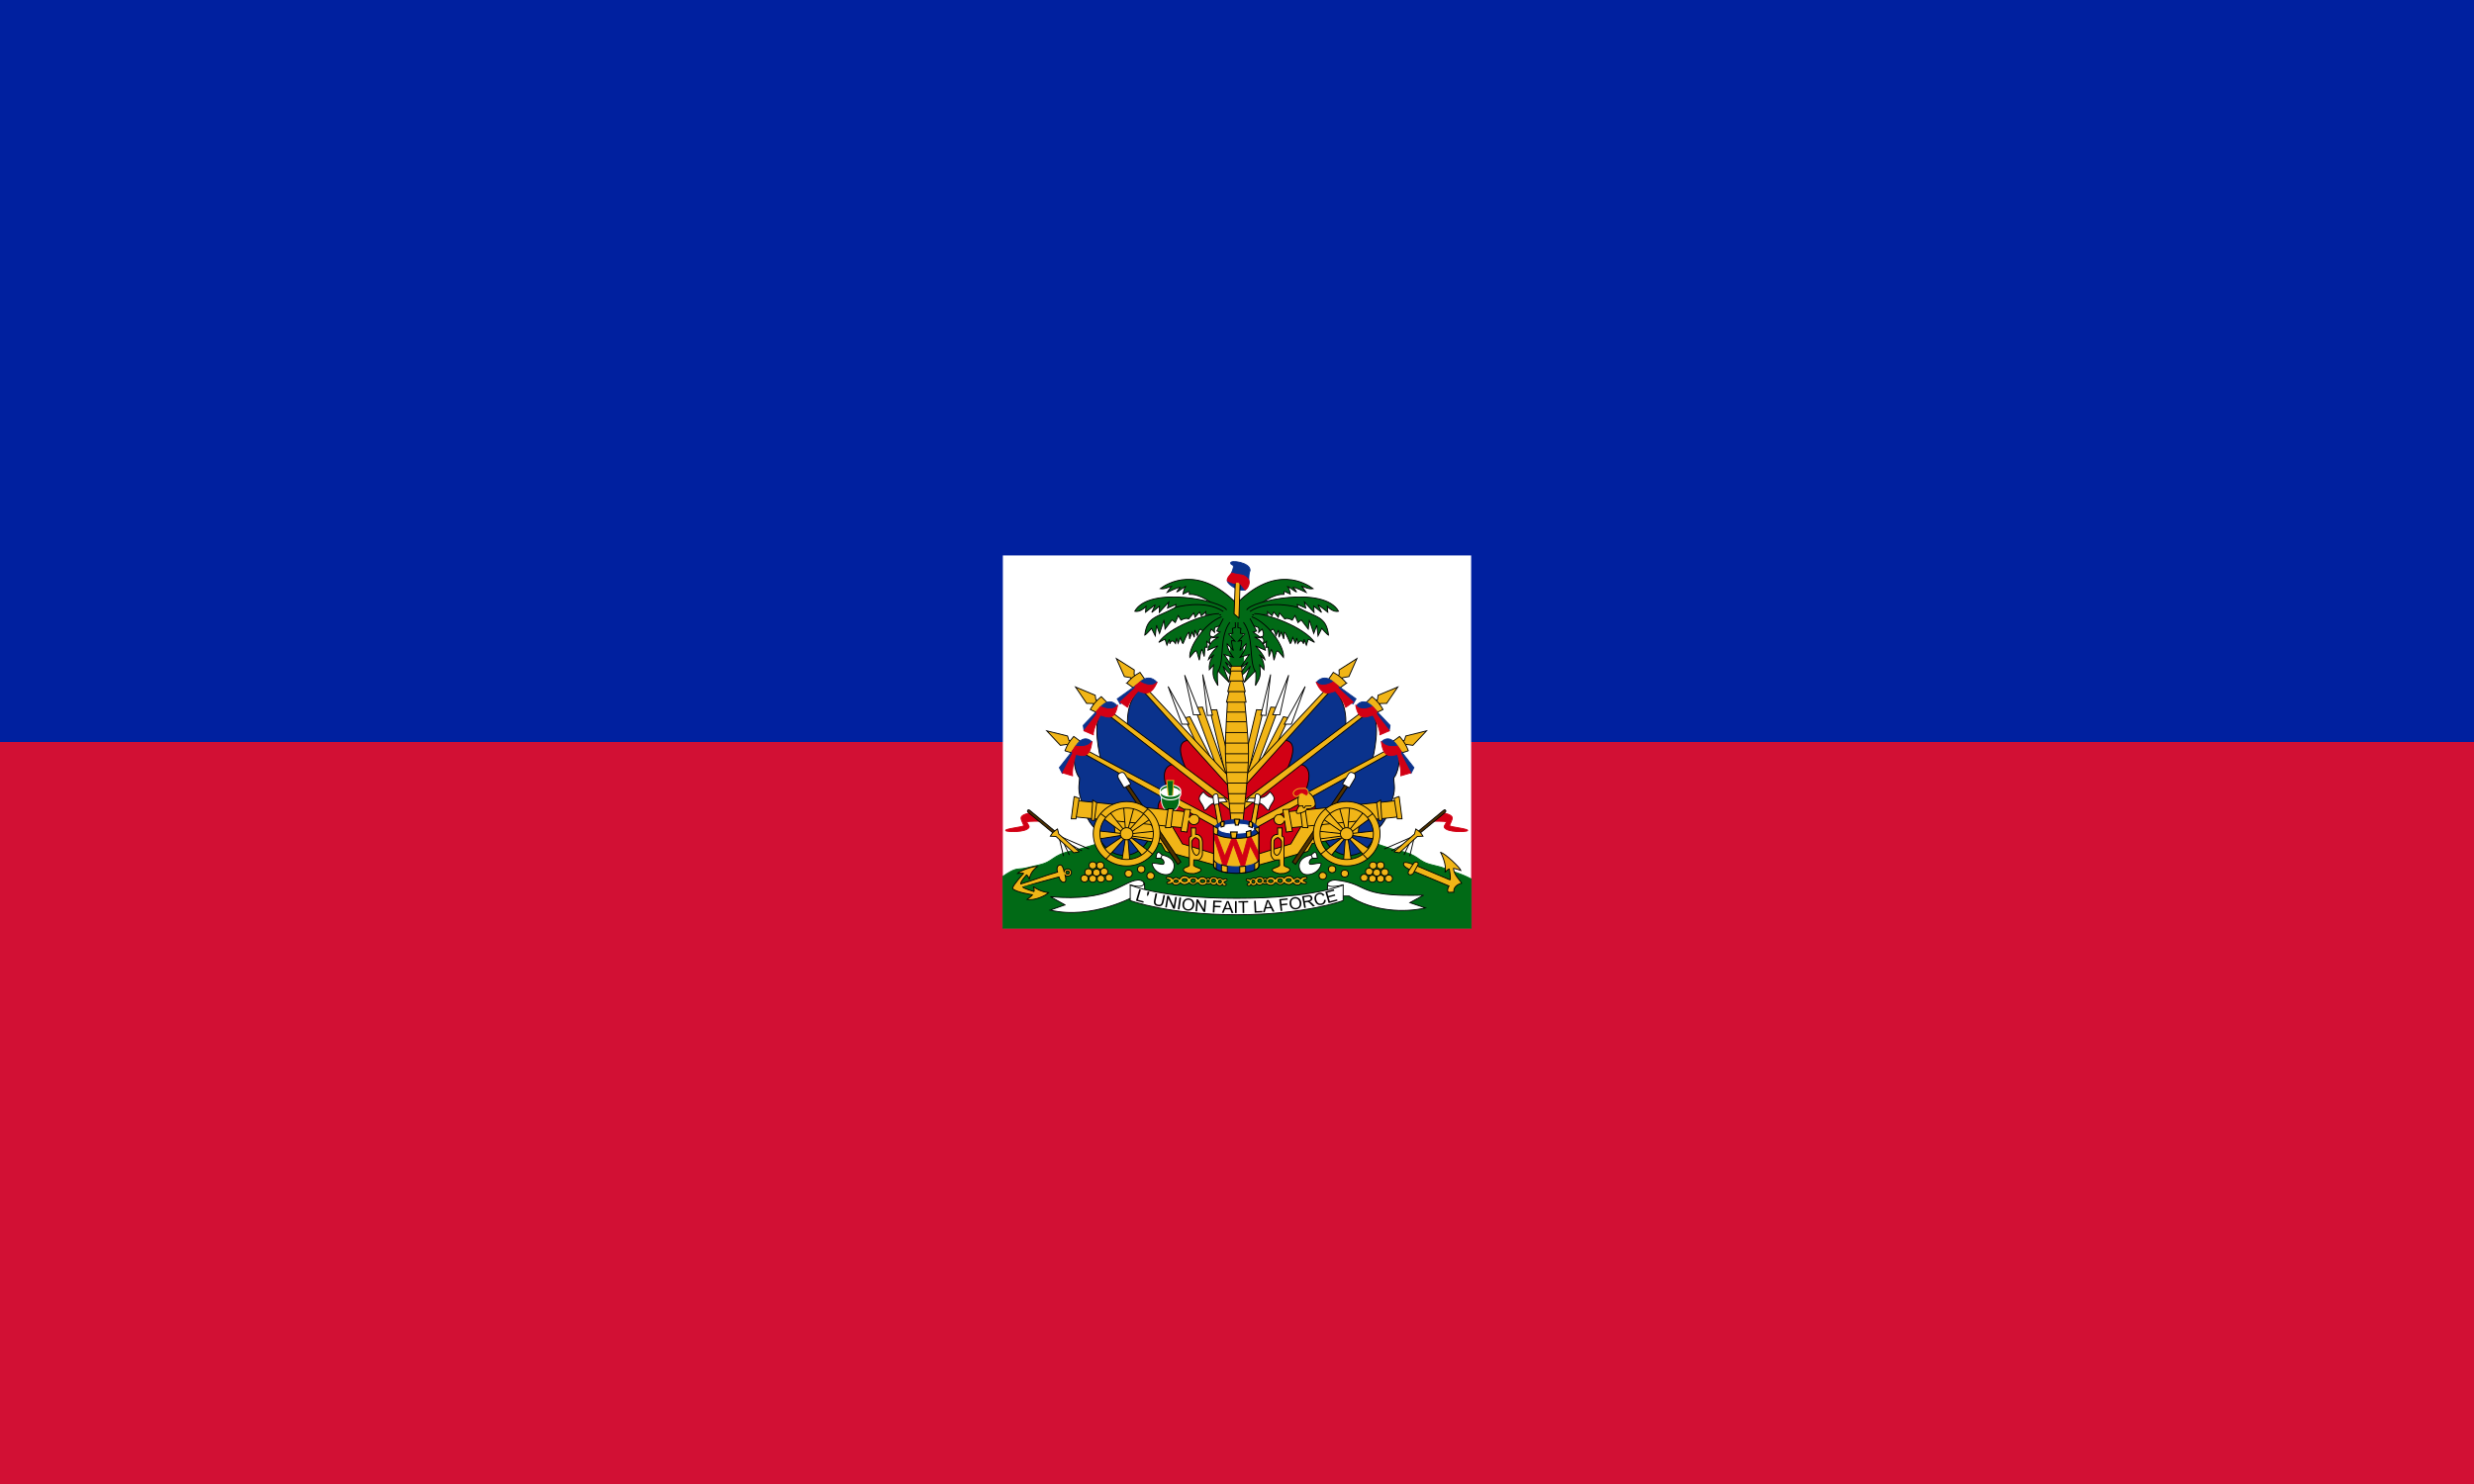 <?xml version="1.0" encoding="UTF-8" standalone="no"?>
<svg
   xmlns:dc="http://purl.org/dc/elements/1.1/"
   xmlns:cc="http://creativecommons.org/ns#"
   xmlns:rdf="http://www.w3.org/1999/02/22-rdf-syntax-ns#"
   xmlns:svg="http://www.w3.org/2000/svg"
   xmlns="http://www.w3.org/2000/svg"
   xmlns:xlink="http://www.w3.org/1999/xlink"
   xmlns:sodipodi="http://sodipodi.sourceforge.net/DTD/sodipodi-0.dtd"
   xmlns:inkscape="http://www.inkscape.org/namespaces/inkscape"
   width="500"
   height="300"
   version="1.1"
   id="svg5506"
   sodipodi:docname="Flag of Hait_corretto.svg"
   inkscape:version="0.92.3 (2405546, 2018-03-11)">
  <defs
     id="defs5510" />
  <sodipodi:namedview
     pagecolor="#ffffff"
     bordercolor="#666666"
     borderopacity="1"
     objecttolerance="10"
     gridtolerance="10"
     guidetolerance="10"
     inkscape:pageopacity="0"
     inkscape:pageshadow="2"
     inkscape:window-width="1024"
     inkscape:window-height="548"
     id="namedview5508"
     showgrid="false"
     inkscape:zoom="6.6021245"
     inkscape:cx="250"
     inkscape:cy="146.804"
     inkscape:window-x="-8"
     inkscape:window-y="-8"
     inkscape:window-maximized="1"
     inkscape:current-layer="coa" />
  <title
     id="title5193">Flag of Haiti</title>
  <rect
     width="500"
     height="300"
     fill="#d21034"
     id="rect5195" />
  <rect
     width="500"
     height="150"
     fill="#00209f"
     id="rect5197" />
  <g
     id="coa"
     fill="#f1b517"
     stroke="#000"
     stroke-width="0.183">
    <rect
       fill="#fff"
       stroke="none"
       width="94.642"
       height="75.341"
       x="202.679"
       y="112.284"
       id="rect5199" />
    <path
       fill="#016a16"
       stroke="#016a16"
       d="m269.047,166.766-19.314,0.561-19.227,0.219s-9.878,3.654-13.916,4.473c-4.026,0.817-3.503,2.14-6.618,2.837-2.495,0.558-2.783,0.734-4.247,0.83-0.886,0.058-1.977,0.74-3.045,1.491v10.449h94.642v-9.939c-1.026-0.559-2.003-0.944-3.004-1.284-1.39-0.473-2.327-0.99-4.823-1.547-3.116-0.696-2.592-2.019-6.618-2.837-4.038-0.82-13.829-5.253-13.829-5.253z"
       id="path5201" />
    <g
       id="flags">
      <g
         id="flags_half">
        <g
           id="g5215">
          <path
             d="m244.529,143.512,1.397-0.033,2.555,10.749-0.545,3.386-3.407-14.102z"
             id="path5203" />
          <path
             fill="#fff"
             d="m243.064,136.346,0.954,8.284,1.022-0.066-1.976-8.218z"
             id="path5205" />
          <path
             d="m245.722,154.589-4.293-11.538,1.601-0.099,5.009,14.102-2.317-2.465z"
             id="path5207" />
          <path
             fill="#fff"
             d="m239.419,136.477,1.772,8.021,1.431,0-3.203-8.021z"
             id="path5209" />
          <path
             d="m241.906,150.546-2.521-5.424,1.09-0.23,4.6,9.007-3.169-3.353z"
             id="path5211" />
          <path
             fill="#fff"
             d="m236.08,138.778,2.794,7.626,1.431,0-4.225-7.626z"
             id="path5213" />
        </g>
        <g
           id="g5231">
          <path
             fill="#0a328c"
             d="m242.249,151.364-11.436-12.484c-3.572,2.828-2.908,8.021-2.908,8.021l12.957,10.166,1.387-5.703z"
             id="path5217" />
          <path
             fill="#d20014"
             d="m248.861,158.235-8.483-8.594c-3.587,0.124-0.741,5.479-0.56,6.151l9.043,7.734v-5.292z"
             id="path5219" />
          <path
             d="m248.139,156.757-17.539-18.781-0.684,0.484,18.561,20.622-0.337-2.325z"
             id="path5221" />
          <path
             d="m229.586,136.772-0.385-0.446,0.038-0.892-3.619-2.303,1.617,3.64,1.232,0.223,0.385,0.446,0.732-0.669z"
             id="path5223" />
          <path
             d="m227.738,138.11c0.616-0.743,1.348-1.486,2.657-2.192l1.001,1.449-2.156,1.82-1.502-1.077z"
             id="path5225" />
          <path
             fill="#0a328c"
             stroke="#0a328c"
             d="m225.811,141.278s0.588,1.026,0.588,1.026c0.364-0.135,4.031-3.457,4.031-3.457l2.632-0.081,0.756-0.837c-1.932-2.08-3.751,0.297-3.751,0.297l-4.255,3.052z"
             id="path5227" />
          <path
             fill="#d20014"
             stroke="#d20014"
             d="m227.911,143.007c0.14-0.918,1.876-3.214,2.128-3.295,1.303,0.391,2.515,1.141,3.835-1.837-1.148,1.458-3.471-0.027-3.471-0.027l-1.008,0.837,0.028,0.405-3.051,2.836,1.54,1.08z"
             id="path5229" />
        </g>
        <g
           id="g5247">
          <path
             fill="#0a328c"
             d="m237.252,154.672-14.367-11.411c-2.46,2.503-0.415,10.232-0.415,10.232l14.042,7.607,0.739-6.428z"
             id="path5233" />
          <path
             fill="#d20014"
             d="m249.166,163.917-11.818-9.467c-4.036,0.566-0.863,6.506-0.623,7.161l12.481,6.768-0.04-4.462z"
             id="path5235" />
          <path
             d="m248.697,162.005-25.554-19.182-0.587,0.591,26.837,20.955-0.696-2.364z"
             id="path5237" />
          <path
             d="m221.928,141.807-0.459-0.374-0.123-0.884-3.979-1.662,2.248,3.314,1.253,0.013,0.459,0.374,0.6-0.781z"
             id="path5239" />
          <path
             d="m220.349,143.433c0.473-0.835,1.06-1.689,2.222-2.603l1.247,1.259-1.796,2.154-1.673-0.809z"
             id="path5241" />
          <path
             fill="#0a328c"
             stroke="#0a328c"
             d="m218.925,146.641s0.159,1.06,0.159,1.06c0.338-0.188,3.561-3.726,3.561-3.726l2.586-0.477,0.527-0.833c-1.797-2.114-3.713,0.698-3.713,0.698l-3.12,3.278z"
             id="path5243" />
          <path
             fill="#d20014"
             stroke="#d20014"
             d="m220.971,148.545c-0.123-0.982,1.219-3.863,1.455-3.981,1.547,0.46,2.893,1.153,3.462-2.069-0.897,1.614-3.461,0.362-3.461,0.362l-0.86,0.979,0.121,0.531-2.61,3.37,1.892,0.808z"
             id="path5245" />
        </g>
        <g
           id="g5263">
          <path
             fill="#0a328c"
             d="m236.224,161.651c-0.191-0.046-18.517-10.442-18.517-10.442-1.334,2.253-0.128,5.521,0.457,6.029,0.034,1.5-0.603,2.307,0.707,5.439,0.386,2.037,1.328,3.913,2.7,5.028,1.671,6.417,8.222,6.848,10.746,1.624l3.907-7.677z"
             id="path5249" />
          <path
             fill="#d20014"
             d="m248.352,168.512-12.548-7.355c-4.036,0.566,0.086,8.055,0.326,8.71l12.116,4.304,0.106-5.659z"
             id="path5251" />
          <path
             d="m246.243,165.846-28.35-15.089-0.484,0.672,29.904,16.647-1.071-2.23z"
             id="path5253" />
          <path
             d="m216.528,149.937-0.514-0.301-0.264-0.855-4.199-1.041,2.757,2.934,1.24-0.176,0.514,0.301,0.466-0.862z"
             id="path5255" />
          <path
             d="m215.232,151.782c0.332-0.896,0.773-1.828,1.772-2.907l1.435,1.055-1.424,2.398-1.783-0.547z"
             id="path5257" />
          <path
             fill="#0a328c"
             stroke="#0a328c"
             d="m214.1,155.181s0.593,1.167,0.593,1.167c0.307-0.232,3.003-4.578,3.003-4.578l2.492-0.82,0.469-1.014c-2.002-1.849-3.497,1.342-3.497,1.342l-3.06,3.903z"
             id="path5259" />
          <path
             fill="#d20014"
             stroke="#d20014"
             d="m216.772,156.836c-0.2-0.999,0.484-4.197,0.7-4.345,1.561,0.466,2.863,0.598,3.223-2.622-0.908,1.529-3.328,0.953-3.328,0.953l-0.71,1.085,0.15,0.38-2.059,3.951,2.024,0.599z"
             id="path5261" />
        </g>
      </g>
      <use
         xlink:href="#flags_half"
         transform="matrix(-1,0,0,1,499.859,0)"
         id="use5266" />
    </g>
    <g
       id="tree">
      <path
         d="m 248.957,125.603 -0.465,9.07 h 2.899 l -0.424,-8.992 3.022,-0.424 -0.335,-3.582 -7.511,0.29 0.042,3.253 2.771,0.385 z"
         id="path5269"
         inkscape:connector-curvature="0"
         style="fill:#016a16;stroke:#016a16" />
      <g
         id="tree_half"
         fill="#016a16">
        <path
           d="m249.817,121.898c-7.764-7.771-13.878-3.979-15.334-2.902,0.962,0.188,1.826-0.411,2.273-0.48-0.28,0.354-0.866,1.229-0.866,1.229s2.401-1.133,2.669-1.03c-0.346,0.276-0.728,0.936-0.728,0.936,0.179,0.069,1.529-1.057,1.795-1.077-0.411,0.466-0.539,1.528-0.539,1.528l1.17-0.545c0.304,0.216-0.085,0.63,0.18,0.609,1.944-0.16,4.678,1.777,5.053,2.372"
           id="path5271" />
        <path
           d="m247.895,123.321c-0.809-1.854-15.588-5.005-18.56,0.244,1.163,0.293,2.276-0.976,2.276-0.976l-0.101,1.171,1.972-1.512-0.708,1.561,1.568-1.269-0.051,1.269,1.922-2.098-0.253,1.22,1.719-0.732-0.202,1.025"
           id="path5273" />
        <path
           d="m247.238,123.614c-3.793-2.537-9.659-0.829-9.659-0.829-3.742,2.098-5.737,1.719-6.22,5.611,0.354-0.146,1.365-1.366,1.365-1.366l0.759,1.512,0.253-2.147,0.607,1.659,0.91-2.732,0.202,1.854,1.416-1.854,0.657,0.537,0.607-1.415,0.556,0.927s0.961-0.585,1.517-0.244l1.062-1.22,0.253,0.878,0.91-1.073,0.354,0.781,0.91-0.829-0.051,0.585,3.135,0.049"
           id="path5275" />
        <path
           d="m246.38,124.053c-2.643-0.049-10.226,2.812-12.188,5.806,0.781-0.436,1.263-0.635,1.263-0.635l0.387,1.203,0.473-1.203,0.101,0.927c0.29-0.724,0.617-0.806,1.163-0.049,0,0,0.202-1.122,0.202-1.122l0.303,1.073,0.506-1.171s0.318,1.269,0.506,1.22c0,0,0.839-2.194,1.214-2.293l0.101,1.366,0.506-1.366,0.455,1.025,0.101-1.464,0.506,1.122s0.265-1.103,0.657-1.317l0.759,0.683,3.377-2.427"
           id="path5277" />
        <path
           d="m246.888,124.678c-3.521,1.35-6.67,6.179-6.429,8.226,1.565-1.942,1.228-1.674,1.927,0.559,0,0,0.265-1.954,0.53-2.187l0.459,1.447,0.171-1.892,0.47,0.022-0.121-1.187,0.699,0.535c-0.163-0.678-0.338-0.907,0.386-1.489,0,0-0.916,0.116-0.193-1.536l0.675,0.651s-0.121-0.721,0.121-1l2.484-0.861"
           id="path5279" />
        <path
           d="m247.229,125.04-1.33,2.534,0.682,0.197-1.535,1.152,1.296-0.132s-1.978,0.724-2.217,2.665l2.012-0.888s-1.705,1.744-1.944,2.797l1.16-1.02s-1.126,1.217-0.955,3.06l0.853-0.954c-0.205,2.238-0.136,2.435,0.887,4.146,0,0-0.273-2.632,0.034-2.961l2.251,2.336-1.262-3.323s1.398,2.106,2.251,1.908l-1.774-2.698,1.739,1.415-1.978-2.961,1.842,0.559s-1.33-1.678-1.228-2.731l1.262,1.382s-0.477-1.579-0.341-2.04l0.648,0.132-1.262-1.448,0.853-0.165-0.102-0.954,0.614-0.197-0.034-1.053"
           id="path5281" />
        <path
           d="m248.559,125.797c-2.183,2.961-1.057,7.535-2.353,9.871"
           id="path5283" />
      </g>
      <use
         xlink:href="#tree_half"
         transform="matrix(-1,0,0,1,499.859,0)"
         id="use5286" />
      <g
         id="trunk"
         transform="translate(0.2)">
        <path
           d="m 250.945,166.535 c 0,0 1.189,-9.945 1.186,-14.225 -0.002,-3.369 -0.814,-10.835 -0.814,-10.835 h -3.417 c 0,0 -0.52,7.429 -0.442,10.789 0.099,4.282 1.186,14.271 1.186,14.271 h 2.301 z"
           id="path5288"
           inkscape:connector-curvature="0" />
        <path
           d="m 247.674,141.953 h 3.96 l -0.465,-2.666 h -2.87 z"
           id="path5290"
           inkscape:connector-curvature="0" />
        <path
           d="m 247.927,139.816 h 3.539 l -0.667,-2.666 h -2.18 z"
           id="path5292"
           inkscape:connector-curvature="0" />
        <path
           d="m 248.155,137.655 h 2.949 l -0.499,-2.666 h -1.876 z"
           id="path5294"
           inkscape:connector-curvature="0" />
        <path
           d="m 250.709,134.673 h -2.063 l -0.209,0.964 h 2.44 z"
           id="path5296"
           inkscape:connector-curvature="0" />
        <path
           d="m 251.132,164.367 h -2.721"
           id="path5298"
           inkscape:connector-curvature="0"
           style="stroke-width:0.186" />
        <path
           d="M 251.347,162.42 H 248.177"
           id="path5300"
           inkscape:connector-curvature="0"
           style="stroke-width:0.19" />
        <path
           d="m 251.664,160.444 h -3.669"
           id="path5302"
           inkscape:connector-curvature="0"
           style="stroke-width:0.181" />
        <path
           d="m 251.856,158.291 h -3.972"
           id="path5304"
           inkscape:connector-curvature="0"
           style="stroke-width:0.184" />
        <path
           d="m 251.883,156.139 h -4.173"
           id="path5306"
           inkscape:connector-curvature="0"
           style="stroke-width:0.184" />
        <path
           d="m 252.043,154.171 h -4.449"
           id="path5308"
           inkscape:connector-curvature="0" />
        <path
           d="m 252.053,152.38 h -4.65"
           id="path5310"
           inkscape:connector-curvature="0" />
        <path
           d="m 252.025,150.219 h -4.65"
           id="path5312"
           inkscape:connector-curvature="0" />
        <path
           d="m 251.87,148.084 h -4.395"
           id="path5314"
           inkscape:connector-curvature="0"
           style="stroke-width:0.181" />
        <path
           d="m 251.664,145.914 h -4.065"
           id="path5316"
           inkscape:connector-curvature="0" />
        <path
           d="m 251.524,143.955 h -3.729"
           id="path5318"
           inkscape:connector-curvature="0"
           style="stroke-width:0.184" />
      </g>
      <g
         id="cap">
        <path
           fill="#0a328c"
           stroke="#0a328c"
           d="m249.909,119.044c-0.688-0.324-2.245-1.313-1.783-1.903,0,0,0.713-1.215,0.713-1.215,1.011-2.277-0.018-1.395-0.126-2.105-0.103-0.682,3.865-0.149,3.924,1.397,0.016,0.426-0.294,0.176-0.252,2.611,0,0-0.755,1.457-0.755,1.457-0.565,0.053-1.234-0.014-1.721-0.243z"
           id="path5321" />
        <path
           d="m250.392,124.934-0.986-0.83,0.273-7.105,0.965,0.283-0.252,7.652z"
           id="path5323" />
        <path
           fill="#d20014"
           stroke="#d20014"
           d="m251.672,119.246c0.619-0.362,1.024-1.443,0.65-2.085-1.016-1.287-1.674-0.756-3.378-1.336-0.34,0.362-1.056,1.059-0.902,1.579,2.242,1.056,1.372,0.157,2.114,0.288,0.4,0.071,0.658,0.545,1.516,1.554z"
           id="path5325" />
      </g>
    </g>
    <g
       id="items">
      <g
         id="i1">
        <use
           xlink:href="#ip"
           transform="matrix(1,0,0,-1,-0.002,320.37)"
           id="use5329" />
        <path
           fill="#016a16"
           stroke="#fff"
           stroke-width="0.181"
           stroke-linecap="round"
           d="m238.358,161.75c0,1.299-0.815,2.353-1.818,2.353s-1.818-1.054-1.818-2.353v-1.276h3.637v1.276z"
           id="path5331" />
        <ellipse
           fill="#fff"
           stroke="none"
           cx="236.539"
           cy="160.063"
           rx="1.806"
           ry="0.898"
           id="ellipse5333" />
        <path
           fill="#016a16"
           stroke="#f1b517"
           d="m236.126,161.075-0.31-3.297,1.382,0-0.226,3.297-0.846,0z"
           id="path5335" />
        <path
           id="ip"
           fill="#016a16"
           stroke="#fff"
           stroke-width="0.237"
           stroke-linecap="round"
           d="m238.538,160.118c-0.265,0.493-1.061,0.852-1.999,0.852-0.938-0-1.728-0.359-1.993-0.852-0.061,0.114-0.099,0.233-0.099,0.359,0,0.669,0.937,1.211,2.092,1.211s2.092-0.542,2.092-1.211c0-0.125-0.032-0.245-0.093-0.359z" />
      </g>
      <g
         id="items_half">
        <path
           id="cannon_base"
           d="m246.035,172.786-7.06-2.189-3.076-5.254-10.893-0.535,0.378,3.941,9.279,1.776,0.882,1.581,10.666,2.968-0.177-2.287z" />
        <g
           id="i2">
          <path
             fill="#503200"
             d="m238.662,174.254-11.149-16.398-0.547,0.412,11.06,16.467,0.635-0.48z"
             id="path5340" />
          <path
             fill="#fff"
             d="m228.551,158.5-1.19-1.992c-0.223-0.368-0.561-0.49-1.058-0.228-0.484,0.255-0.437,0.759-0.24,1.123l1.1,1.852,1.388-0.755z"
             id="path5342" />
        </g>
        <g
           id="cannon">
          <path
             d="m239.986,164.127-22.496-2.286-0.547,3.271,22.387,2.251,0.656-3.236z"
             id="path5345" />
          <path
             d="m217.089,160.997-0.583,4.538,0.948,0,0.656-4.151-1.021-0.387z"
             id="path5347" />
          <path
             d="m220.844,161.735-0.255,4.08,0.583,0.07,0.474-3.623-0.802-0.528z"
             id="path5349" />
          <path
             d="m236.085,163.494-0.547,3.834,1.094-0.035,0.438-3.799-0.984,0z"
             id="path5351" />
          <path
             d="m239.436,163.599-0.779,4.434,1.238,0.179,0.354-2.332c0.1,0.469,0.531,0.824,1.046,0.824,0.589,0,1.069-0.464,1.069-1.031s-0.481-1.026-1.069-1.026c-0.409,0-0.78,0.24-0.941,0.687l0.232-1.662-1.15-0.073z"
             id="path5353" />
          <path
             d="m231.317,164.319-3.094,3.482,0.361,0.423,3.97-2.711-1.238-1.194z"
             id="path5355" />
          <path
             d="m224.124,173,3.094-3.482-0.361-0.423-3.97,2.711,1.238,1.194z"
             id="path5357" />
          <path
             d="m232.22,172.129-3.764-2.91-0.387,0.274,2.965,3.756,1.186-1.119z"
             id="path5359" />
          <path
             d="m222.938,165.413,3.816,2.811,0.464-0.348-2.991-3.756-1.289,1.293z"
             id="path5361" />
          <path
             d="m227.09,163.094,0.365,4.573,0.514-0.022,1.207-4.452-2.085-0.1z"
             id="path5363" />
          <path
             d="m228.341,174.189-0.365-4.573-0.565-0.053-0.691,4.626,1.621,0z"
             id="path5365" />
          <path
             d="m233.401,168.026-4.795,0.51-0.073,0.457,4.849,0.633,0.018-1.601z"
             id="path5367" />
          <path
             d="m221.993,169.609,4.681-0.74,0.099-0.364-4.842-0.541,0.062,1.645z"
             id="path5369" />
          <ellipse
             cx="227.693"
             cy="168.548"
             rx="1.27"
             ry="1.225"
             id="ellipse5371" />
          <path
             fill-rule="evenodd"
             stroke-linecap="round"
             d="m234.438,168.548c0,3.592-3.022,6.507-6.745,6.507-3.723,0-6.745-2.915-6.745-6.507,0-3.592,3.022-6.507,6.745-6.507,3.723,0,6.745,2.915,6.745,6.507zm-1.347,0c0,2.874-2.418,5.207-5.398,5.207s-5.398-2.333-5.398-5.207c0-2.874,2.418-5.207,5.398-5.207s5.398,2.333,5.398,5.207z"
             id="path5373" />
          <path
             d="m223.48,165.264-1.057-0.796"
             id="path5375" />
          <path
             d="m231.034,164.493,0.902-0.92"
             id="path5377" />
          <path
             d="m232.967,172.701-1.109-0.871"
             id="path5379" />
          <path
             d="m223.48,173.696,0.954-1.02"
             id="path5381" />
        </g>
        <g
           id="axe">
          <path
             d="m246.196,162.122,1.155,5.886-0.942,0.496-1.013-6.298,0.801-0.084z"
             id="path5384" />
          <path
             fill="#fff"
             d="m245.592,161.364c-0.535-0.224-1.232,0.155-2.374-1.292-1.878,1.722-0.107,1.98,0.178,3.685,0.531,0.218,0.858-1.323,2.303-1.481,0.178-0.017,2.298-0.203,2.298-0.203s-0.532-0.725-0.532-0.725-1.474,0.039-1.873,0.016z"
             id="path5386" />
          <path
             fill="#fff"
             d="m246.359,162.518-0.214-1.756c-0.232-0.62-1-0.086-1,0.276l0.196,1.619,1.017-0.138z"
             id="path5388" />
        </g>
        <path
           id="bugle"
           fill-rule="evenodd"
           d="m240.765,167.372,0.019,1.637c-0.536,0.183-0.454,0.585-0.437,1.169l0.019,4.771c-0.19,0.317-0.778,0.332-1.054,0.58-0.277,0.248-0.242,0.73,1.02,1.047l0.976,0.035c1.486-0.325,1.793-0.817,1.048-1.095-0.396-0.148-0.918-0.324-1.117-0.557l0.033-1.137,0.965,0.035c0.259,0,0.752-0.652,0.77-1.185l0.005-2.47c-0.035-1.401-1.086-1.558-1.379-1.541l0.02-1.29-0.886,0.003zm1.631,2.73c0.017-0.4-0.556-0.757-0.786-0.767s-0.734,0.467-0.752,0.867v1c0.035,0.367,0.328,1.609,0.916,1.701,0.279,0.043,0.639-0.4,0.639-0.767l-0.017-2.034z" />
        <g
           id="i3"
           fill="#fff">
          <path
             d="m234.275,172.328c-0.636-0.257-0.63,1.172-0.63,1.172l1.003,0.011c0.439,0.199,0.791,0.843,0.512,1.159-0.231,0.261-2.177-0.441-2.308-0.037,0.344,1.942,2.917,2.689,3.848,1.839,0.911-0.831,1.141-3.048-1.817-3.629l-0.607-0.514z"
             id="path5392" />
          <path
             d="m234.87,172.856-0.292,0.639"
             id="path5394" />
        </g>
        <g
           id="small_flag">
          <path
             d="m214.943,173.055-0.963-4.049"
             id="path5397" />
          <path
             d="m216.112,172.822-1.479-3.153"
             id="path5399" />
          <path
             d="m218.658,171.993-3.337-1.792"
             id="path5401" />
          <path
             d="m220.103,171.628-6.192-2.688"
             id="path5403" />
          <path
             fill="#d20014"
             stroke="#d20014"
             d="m210.215,166.013s-2.254-0.036-2.656,0.122c-0.162,0.064,0.567,0.825,0.416,1.115-0.563,1.082-4.394,0.934-4.697,0.697-0.518-0.405,3.568-0.753,3.595-1.028,0.031-0.316-0.604-1.147-0.506-1.656,0.128-0.661,1.789-0.906,1.789-0.906l2.06,1.656z"
             id="path5405" />
          <path
             fill="#503200"
             d="m213.233,168.05-5.102-4.222s-0.225-0.238-0.413-0.033c-0.184,0.201,0.069,0.431,0.069,0.431l5.263,4.348,0.183-0.524z"
             id="path5407" />
          <path
             d="m218.146,172.217c-0.09-0.087-4.155-3.608-4.155-3.608l-0.271-1.028s-0.628,0.425-0.858,0.645-0.587,0.819-0.587,0.819l1.138,0.052,3.595,3.294,1.138-0.174z"
             id="path5409" />
        </g>
        <g
           id="cannonballs">
          <ellipse
             cx="232.534"
             cy="177.056"
             rx="0.740"
             ry="0.715"
             id="ellipse5412" />
          <ellipse
             cx="230.641"
             cy="175.716"
             rx="0.740"
             ry="0.715"
             id="ellipse5414" />
          <ellipse
             cx="228.091"
             cy="176.593"
             rx="0.740"
             ry="0.715"
             id="ellipse5416" />
          <ellipse
             cx="224.153"
             cy="177.445"
             rx="0.740"
             ry="0.715"
             id="ellipse5418" />
          <ellipse
             cx="222.487"
             cy="177.64"
             rx="0.740"
             ry="0.715"
             id="ellipse5420" />
          <ellipse
             cx="220.846"
             cy="177.64"
             rx="0.740"
             ry="0.715"
             id="ellipse5422" />
          <ellipse
             cx="219.18"
             cy="177.591"
             rx="0.740"
             ry="0.715"
             id="ellipse5424" />
          <ellipse
             cx="219.988"
             cy="176.325"
             rx="0.740"
             ry="0.715"
             id="ellipse5426" />
          <ellipse
             cx="221.604"
             cy="176.398"
             rx="0.740"
             ry="0.715"
             id="ellipse5428" />
          <ellipse
             cx="223.144"
             cy="176.203"
             rx="0.740"
             ry="0.715"
             id="ellipse5430" />
          <ellipse
             cx="222.361"
             cy="174.961"
             rx="0.740"
             ry="0.715"
             id="ellipse5432" />
          <ellipse
             cx="220.846"
             cy="174.937"
             rx="0.740"
             ry="0.715"
             id="ellipse5434" />
        </g>
        <path
           id="chain"
           fill-rule="evenodd"
           d="m236.47,177.991c0-0.316-0.769-0.18-0.769-0.551,0-0.412,1.172-0.109,1.334,0.253,0.66-0.596,0.944-0.16,1.348,0.02,0.575-0.855,1.287-0.823,1.981-0.197,0.401-0.443,1.41-0.296,1.757,0.197,0.665-0.659,1.255-0.497,1.716-0.02,0.185-0.347,0.457-0.271,0.654-0.02,0.354-0.628,1.242-0.44,1.616-0.025,0.332-0.365,0.673-0.08,1.114,0.19,0.298-0.279,0.778-0.226,0.778,0.051,0,0.289-0.628,0.187-0.628,0.474,0,0.256,0.458,0.126,0.458,0.45,0,0.255-0.68,0.35-0.785-0.056-0.23,0.44-1.062,0.271-1.144-0.138-0.277,0.334-0.897,0.436-1.246-0.059-0.287,0.233-0.629,0.267-0.787,0.031-0.517,0.556-1.389,0.442-1.689-0.171,0,0-0.293,0.013-0.293,0.013-0.508,0.69-1.302,0.371-1.52-0.01-0.853,0.615-1.362,0.421-1.838,0.02-0.547,0.667-1.381,0.62-1.573,0-0.368,0.268-1.136,0.331-1.136,0.018,0-0.301,0.653-0.191,0.653-0.469zm1.655,0.15c0,0.143-0.195,0.259-0.435,0.259s-0.435-0.116-0.435-0.259,0.195-0.259,0.435-0.259,0.435,0.116,0.435,0.259zm1.82-0.218c0,0.172-0.235,0.312-0.524,0.312-0.289,0-0.524-0.14-0.524-0.312,0-0.172,0.235-0.312,0.524-0.312,0.289,0,0.524,0.14,0.524,0.312zm3.575,0.197c0,0.174-0.212,0.316-0.474,0.316s-0.474-0.142-0.474-0.316c0-0.174,0.212-0.316,0.474-0.316s0.474,0.142,0.474,0.316zm-1.903-0.083c0,0.221-0.208,0.399-0.464,0.399s-0.464-0.179-0.464-0.399,0.208-0.399,0.464-0.399,0.464,0.179,0.464,0.399zm4.06,0.01c0,0.197-0.186,0.357-0.414,0.357s-0.414-0.16-0.414-0.357c0-0.197,0.186-0.357,0.414-0.357s0.414,0.16,0.414,0.357zm-1.244,0.083c0,0.127-0.12,0.231-0.268,0.231-0.148,0-0.268-0.103-0.268-0.231s0.12-0.231,0.268-0.231c0.148,0,0.268,0.103,0.268,0.231zm2.422,0.093c0,0.183-0.135,0.332-0.302,0.332s-0.302-0.149-0.302-0.332c0-0.183,0.135-0.332,0.302-0.332s0.302,0.149,0.302,0.332z" />
      </g>
      <use
         xlink:href="#items_half"
         transform="matrix(-1,0,0,1,499.859,0)"
         id="use5439" />
      <g
         id="drum"
         stroke-width="0.231">
        <path
           fill="#0a328c"
           stroke="#0a328c"
           d="m249.837,165.718c-2.512,0-4.55,0.944-4.55,2.102,0,0.199,0.057,0.39,0.169,0.572,0.543,0.629,2.307,1.088,4.399,1.088,1.957,0,3.624-0.403,4.277-0.97,0.164-0.217,0.256-0.447,0.256-0.69,0-1.158-2.038-2.102-4.55-2.102z"
           id="path5441" />
        <path
           stroke-width="0.187"
           d="m254.427,167.981v7.058c0,0.828-2.048,1.499-4.572,1.499-2.524,0-4.572-0.672-4.572-1.499v-7.058c0,0.828,2.048,1.499,4.572,1.499,2.524,0,4.572-0.672,4.572-1.499z"
           id="path5443" />
        <path
           fill="#d20014"
           stroke="#d20014"
           stroke-width="0.183"
           d="m245.282,167.982v1.082l2.22,6.845,1.772-5.264,1.947,5.466,1.424-5.159,1.783,3.468v-1.919l-1.656-3.363c-0.186,0.051-0.384,0.094-0.593,0.135l-1.028,3.812-1.447-3.604c-0.242-0.003-0.483-0.008-0.715-0.022l-1.453,3.627-1.662-4.367c-0.376-0.218-0.593-0.467-0.593-0.734z"
           id="path5445" />
        <path
           fill="#0a328c"
           stroke="#0a328c"
           stroke-width="0.187"
           d="m254.427,173.721v1.318c0,0.828-2.048,1.499-4.572,1.499-2.524,0-4.572-0.672-4.572-1.499v-1.318c0,0.828,2.048,1.499,4.572,1.499,2.524,0,4.572-0.672,4.572-1.499z"
           id="path5447" />
        <path
           stroke-width="0.187"
           d="m251.737,175.085c-0.372,0.055-0.769,0.097-1.185,0.118l0.012,1.317c0.417-0.021,0.814-0.062,1.185-0.118l-0.012-1.317z"
           id="path5449" />
        <path
           stroke-width="0.187"
           d="m246.868,174.855-0.012,1.312c0.353,0.101,0.75,0.185,1.185,0.247v-1.317c-0.43-0.061-0.824-0.142-1.174-0.241z"
           id="path5451" />
        <path
           stroke-width="0.187"
           d="m245.282,173.723v1.317c0,0.246,0.185,0.474,0.506,0.678l0.023-1.301c-0.336-0.209-0.529-0.443-0.529-0.695z"
           id="path5453" />
        <path
           stroke-width="0.187"
           d="m254.428,173.863-0.023,0.006c-0.08,0.267-0.379,0.516-0.831,0.723l0.006,1.312c0.53-0.245,0.848-0.54,0.848-0.863v-1.177z"
           id="path5455" />
        <path
           fill="none"
           stroke-width="0.187"
           d="m254.427,168.027v7.012c0,0.828-2.048,1.499-4.572,1.499-2.524,0-4.572-0.672-4.572-1.499v-7.012"
           id="path5457" />
        <path
           fill="#fff"
           stroke="#fff"
           stroke-width="0.192"
           d="m253.392,167.52c0,0.501-1.584,0.907-3.537,0.907-1.954,0-3.537-0.406-3.537-0.907s1.584-0.907,3.537-0.907c1.954,0,3.537,0.406,3.537,0.907z"
           id="path5459" />
        <path
           d="m248.698,168.19,0.157,1.25c0.307,0.022,0.626,0.038,0.953,0.039l0.232-1.289h-1.342z"
           id="path5461" />
        <path
           d="m252.801,167.887-0.912,0.247,0.058,1.177c0.31-0.052,0.602-0.117,0.866-0.191l-0.012-1.233z"
           id="path5463" />
        <path
           d="m247.397,165.979c-0.259,0.076-0.501,0.165-0.721,0.263l0.128,0.944,0.581-0.185,0.012-1.023z"
           id="path5465" />
        <path
           d="m249.837,165.606c-0.122,0-0.241,0.007-0.36,0.011l0.198,1.182,0.604-0.011,0.238-1.154c-0.222-0.015-0.448-0.028-0.68-0.028z"
           id="path5467" />
        <path
           d="m252.51,166.024-0.122,1.034,0.691,0.244,0.075-1.015c-0.196-0.097-0.412-0.185-0.645-0.263z"
           id="path5469" />
        <path
           stroke-width="0.183"
           d="m245.993,168.8,0.184-1.288-0.935-0.506,0.028,1.465,0.723,0.329z"
           id="path5471" />
        <path
           stroke-width="0.183"
           d="m254.396,168.522,0.042-1.288-0.876,0.262,0.834,1.026z"
           id="path5473" />
      </g>
      <g
         id="helmet">
        <path
           d="m263.686,160.029c0.831-0.115,2.062,1.024,2.136,2.433,0.059,1.118-1.691,1.059-1.691,1.059-0.089,0.458-1.054,0.882-1.84,0.916-0.762,0.033,0.208-1.431,0.208-1.431-0.475-1.26,0.148-2.748,0.148-2.748l1.039-0.229z"
           id="path5476" />
        <path
           d="m262.499,162.948,0.801-0.029s0.061,0.413,0.208,0.429c0.157,0.018,0.326-0.401,0.326-0.401l1.217-0.029"
           id="path5478" />
        <path
           fill="#d20014"
           stroke="#f1b517"
           d="m264.131,160.859c0.68-0.491,0.084-1.48-0.386-1.489,0,0-1.098,0.029-1.098,0.029-0.517,0.011-1.392,0.573-1.276,1.059,0.101,0.424,0.386,0.618,0.831,0.544,0.202-0.034,0.626-0.563,0.831-0.573,0.275-0.012,0.878,0.588,1.098,0.429z"
           id="path5480" />
      </g>
      <path
         id="anchor"
         fill-rule="evenodd"
         d="m214.242,174.855c-0.617,0.078-0.731,0.788-0.5,1.441-2.686,0.755-5.086,1.739-7.455,2.405-0.095-0.473,1.174-1.844,1.174-1.844,0.336,0.162,0.587,0.931,0.587,0.931,0.084-1.579,1.639-2.629,1.639-2.629-0.923-0.121-3.732,0.967-4.067,1.413,0,0,1.087-0.121,1.255,0,0,0-2.141,2.312-2.237,2.999,0.333,0.751,4.027,1.312,4.027,1.312-0.058,0.194-1.087,0.931-1.087,0.931,1.469,0.323,3.685-0.718,4.346-1.351,0,0-1.728-0.142-3.074-1.233,0,0,0.278,0.679,0.11,1.003,0,0-2.099-0.605-2.318-0.953,0.006-0.03,4.966-1.315,7.368-2.001,0.089,0.429,0.566,1.24,1.139,1.048,0.374-0.125,0.255-0.866,0.116-1.39,0.135,0.116,0.31,0.185,0.506,0.185,0.422,0,0.767-0.327,0.767-0.734,0-0.407-0.345-0.74-0.767-0.74-0.338,0-0.619,0.211-0.721,0.505-0.096-0.453-0.345-1.353-0.808-1.295zm1.889,1.528c0,0.191-0.16,0.345-0.358,0.345s-0.358-0.155-0.358-0.345,0.16-0.345,0.358-0.345,0.358,0.155,0.358,0.345z" />
      <g
         id="i4">
        <path
           d="m293.068,177.884c0.183-0.367-0.162-2.212-0.162-2.212-0.373,0.041-0.882,0.681-0.882,0.681,0.481-1.511-0.865-4.038-0.865-4.038,0.911,0.191,3.945,3.128,4.103,3.658,0,0-1.329-0.474-1.53-0.415,0.217,1.506,1.258,2.205,1.649,2.988,0,0-1.726,0.379-1.552,1.822l-1.127,0.021c-0.39-0.481,0.152-1.276,0.152-1.276l-7.739-3.241c-0.499-0.209-1.62-0.718-1.452-1.317,0.169-0.604,2.016,0.251,2.471,0.397l6.934,2.932z"
           id="path5484" />
        <path
           d="m285.635,176.541,0.91-1.673c0.325-0.439-0.347-0.92-0.824-0.356l-1.019,1.527c-0.455,0.837,0.499,1.067,0.932,0.502z"
           id="path5486" />
      </g>
    </g>
    <g
       id="motto">
      <g
         fill="#fff"
         id="g5500">
        <path
           d="m231.367,180.366-0.063-1.825-2.207,0.122-0.126,1.987,2.396-0.284z"
           id="path5490" />
        <path
           d="m215.237,182.924-2.951-1.655c12.169,1.115,14.654-3.129,17.594-3.356,1.808-0.141,2.09,2.002-1.413,0.982l0.906,2.241s-8.639,4.86-17.129,2.852l2.993-1.065z"
           id="path5492" />
        <path
           d="m268.249,180.366,0.063-1.825,2.699,0.062,0.126,1.987-2.888-0.224z"
           id="path5494" />
        <path
           d="m284.939,182.477,2.777-1.515c-13.939,0.415-10.765-2.289-17.739-3.048-1.802-0.195-3.157,2.121,1.413,0.982l-0.906,2.241s2.192,0.002,2.192,0.002c4.748,3.127,11.156,3.406,15.401,2.402l-3.138-1.065z"
           id="path5496" />
        <path
           d="m228.418,178.908,0,3.154s7.728,2.867,21.519,2.867c13.85,0,21.519-2.867,21.519-2.867v-3.154s-5.849,2.695-21.519,2.695c-15.61,0-21.519-2.695-21.519-2.695z"
           id="path5498" />
      </g>
      <path
         fill="#000"
         stroke="none"
         d="m229.573,182.08,0.682-2.309,0.317,0.087-0.601,2.037,1.179,0.324-0.081,0.273-1.496-0.411zm2.236-1.015,0.038-0.454,0.102-0.389,0.337,0.082-0.102,0.389-0.193,0.416-0.183-0.044zm3.325-0.156,0.323,0.063-0.287,1.359c-0.05,0.236-0.117,0.419-0.202,0.547s-0.209,0.222-0.372,0.28c-0.163,0.059-0.362,0.065-0.597,0.019-0.228-0.045-0.407-0.12-0.537-0.224-0.129-0.104-0.21-0.235-0.241-0.391-0.032-0.156-0.021-0.359,0.031-0.608l0.287-1.359,0.323,0.063-0.287,1.358c-0.043,0.204-0.055,0.359-0.036,0.463s0.071,0.192,0.156,0.264c0.085,0.071,0.197,0.121,0.335,0.148,0.237,0.047,0.417,0.028,0.54-0.056,0.123-0.084,0.215-0.274,0.278-0.569l0.287-1.358zm0.363,2.51,0.402-2.37,0.333,0.053,0.975,2.064,0.315-1.861,0.312,0.049-0.402,2.37-0.333-0.053-0.974-2.066-0.316,1.862-0.312-0.049zm2.541,0.384,0.342-2.378,0.326,0.044-0.342,2.378-0.326-0.044zm0.937-1.049c0.047-0.396,0.194-0.694,0.441-0.894,0.247-0.2,0.545-0.28,0.893-0.242,0.228,0.025,0.428,0.1,0.599,0.226,0.171,0.125,0.293,0.288,0.367,0.486,0.074,0.199,0.097,0.418,0.068,0.656-0.029,0.242-0.105,0.453-0.229,0.633-0.124,0.18-0.284,0.309-0.481,0.386-0.197,0.078-0.403,0.105-0.618,0.081-0.233-0.026-0.434-0.103-0.605-0.232-0.17-0.129-0.292-0.292-0.364-0.49-0.072-0.198-0.096-0.402-0.071-0.611zm0.337,0.042c-0.034,0.287,0.019,0.523,0.16,0.706,0.141,0.183,0.332,0.288,0.574,0.315,0.246,0.027,0.459-0.034,0.638-0.184,0.179-0.15,0.287-0.378,0.323-0.685,0.023-0.194,0.009-0.367-0.042-0.52-0.051-0.152-0.137-0.276-0.259-0.37-0.122-0.094-0.264-0.15-0.427-0.168-0.232-0.025-0.44,0.029-0.625,0.164-0.185,0.135-0.299,0.382-0.342,0.741zm2.308,1.416,0.203-2.393,0.337,0.027,1.144,1.982,0.159-1.879,0.315,0.025-0.203,2.393-0.337-0.027-1.144-1.983-0.159,1.881-0.315-0.025zm3.489,0.243,0.109-2.399,1.677,0.071-0.013,0.283-1.348-0.057-0.034,0.743,1.167,0.049-0.013,0.283-1.167-0.049-0.049,1.09-0.329-0.014zm1.834,0.078,1.004-2.383,0.355,0.007,0.97,2.42-0.375-0.007-0.276-0.733-1.041-0.019-0.288,0.722-0.35-0.007zm0.738-0.972,0.844,0.016-0.246-0.67c-0.075-0.203-0.131-0.37-0.167-0.501-0.035,0.153-0.083,0.305-0.143,0.456l-0.287,0.699zm1.914,1.011,0.005-2.401,0.329,0.001-0.005,2.401-0.329-0.001zm1.542-0.007-0.031-2.118-0.82,0.011-0.004-0.283,1.973-0.027,0.004,0.283-0.823,0.011,0.031,2.118-0.329,0.005zm2.442-0.058-0.116-2.399,0.329-0.015,0.103,2.116,1.224-0.055,0.014,0.283-1.553,0.07zm1.675-0.073,0.777-2.461,0.354-0.024,1.193,2.325-0.374,0.026-0.343-0.706-1.038,0.071-0.219,0.744-0.349,0.024zm0.644-1.033,0.842-0.058-0.308-0.646c-0.094-0.196-0.165-0.358-0.213-0.485-0.02,0.156-0.054,0.311-0.1,0.467l-0.221,0.721zm2.922,0.758-0.273-2.387,1.669-0.178,0.032,0.282-1.342,0.143,0.085,0.739,1.161-0.124,0.032,0.282-1.161,0.124,0.124,1.084-0.327,0.035zm1.825-1.37c-0.058-0.395,0.006-0.719,0.192-0.972,0.187-0.253,0.454-0.404,0.801-0.452,0.227-0.031,0.44-0.007,0.638,0.073,0.198,0.08,0.359,0.207,0.483,0.381,0.124,0.174,0.203,0.38,0.238,0.618,0.036,0.241,0.017,0.464-0.056,0.668s-0.194,0.368-0.365,0.491c-0.17,0.123-0.363,0.2-0.577,0.229-0.232,0.032-0.447,0.006-0.646-0.076-0.199-0.083-0.359-0.211-0.481-0.386-0.122-0.174-0.198-0.365-0.229-0.574zm0.337-0.041c0.042,0.286,0.156,0.501,0.34,0.644,0.184,0.143,0.397,0.198,0.637,0.165,0.245-0.034,0.435-0.145,0.569-0.333,0.134-0.188,0.178-0.435,0.133-0.741-0.029-0.193-0.087-0.358-0.177-0.493-0.089-0.135-0.205-0.233-0.347-0.295-0.142-0.061-0.295-0.081-0.457-0.059-0.231,0.032-0.418,0.136-0.562,0.311-0.144,0.176-0.189,0.443-0.136,0.801zm2.614,0.806-0.445-2.363,1.086-0.19c0.218-0.038,0.388-0.046,0.51-0.024,0.122,0.022,0.226,0.082,0.315,0.177,0.088,0.096,0.144,0.208,0.169,0.338,0.032,0.168,0.002,0.319-0.089,0.453-0.091,0.135-0.251,0.238-0.48,0.31,0.093,0.025,0.166,0.052,0.218,0.083,0.11,0.067,0.22,0.156,0.328,0.267l0.547,0.568-0.408,0.071-0.417-0.435c-0.121-0.125-0.22-0.22-0.295-0.285-0.075-0.065-0.14-0.108-0.194-0.129s-0.107-0.034-0.16-0.037c-0.038-0.001-0.099,0.006-0.183,0.02l-0.376,0.066,0.197,1.049-0.324,0.057zm0.076-1.377,0.697-0.122c0.148-0.026,0.261-0.061,0.339-0.105,0.078-0.044,0.133-0.103,0.164-0.175,0.031-0.073,0.04-0.147,0.025-0.223-0.021-0.112-0.08-0.196-0.178-0.254-0.098-0.057-0.237-0.07-0.419-0.038l-0.775,0.136,0.147,0.782zm3.931-0.262,0.34,0.009c-0.008,0.269-0.084,0.49-0.228,0.661-0.144,0.172-0.342,0.285-0.595,0.34-0.262,0.057-0.487,0.052-0.674-0.015s-0.347-0.189-0.479-0.365c-0.131-0.176-0.223-0.376-0.275-0.6-0.057-0.244-0.058-0.467-0.004-0.67,0.054-0.203,0.16-0.37,0.316-0.503s0.342-0.223,0.556-0.269c0.243-0.053,0.461-0.037,0.655,0.046,0.193,0.083,0.348,0.226,0.464,0.428l-0.3,0.141c-0.096-0.158-0.207-0.265-0.332-0.319-0.125-0.054-0.269-0.064-0.431-0.029-0.187,0.041-0.333,0.118-0.438,0.231-0.105,0.114-0.166,0.248-0.183,0.405-0.017,0.156-0.007,0.312,0.029,0.466,0.046,0.199,0.117,0.367,0.212,0.502,0.095,0.136,0.214,0.226,0.358,0.272,0.144,0.046,0.29,0.053,0.438,0.021,0.18-0.039,0.321-0.122,0.422-0.249,0.101-0.127,0.151-0.294,0.149-0.501zm0.915,0.653-0.669-2.313,1.733-0.467,0.079,0.273-1.416,0.381,0.205,0.708,1.326-0.357,0.079,0.271-1.326,0.357,0.228,0.787,1.472-0.396,0.079,0.273-1.789,0.482z"
         id="path5502" />
    </g>
  </g>
</svg>
